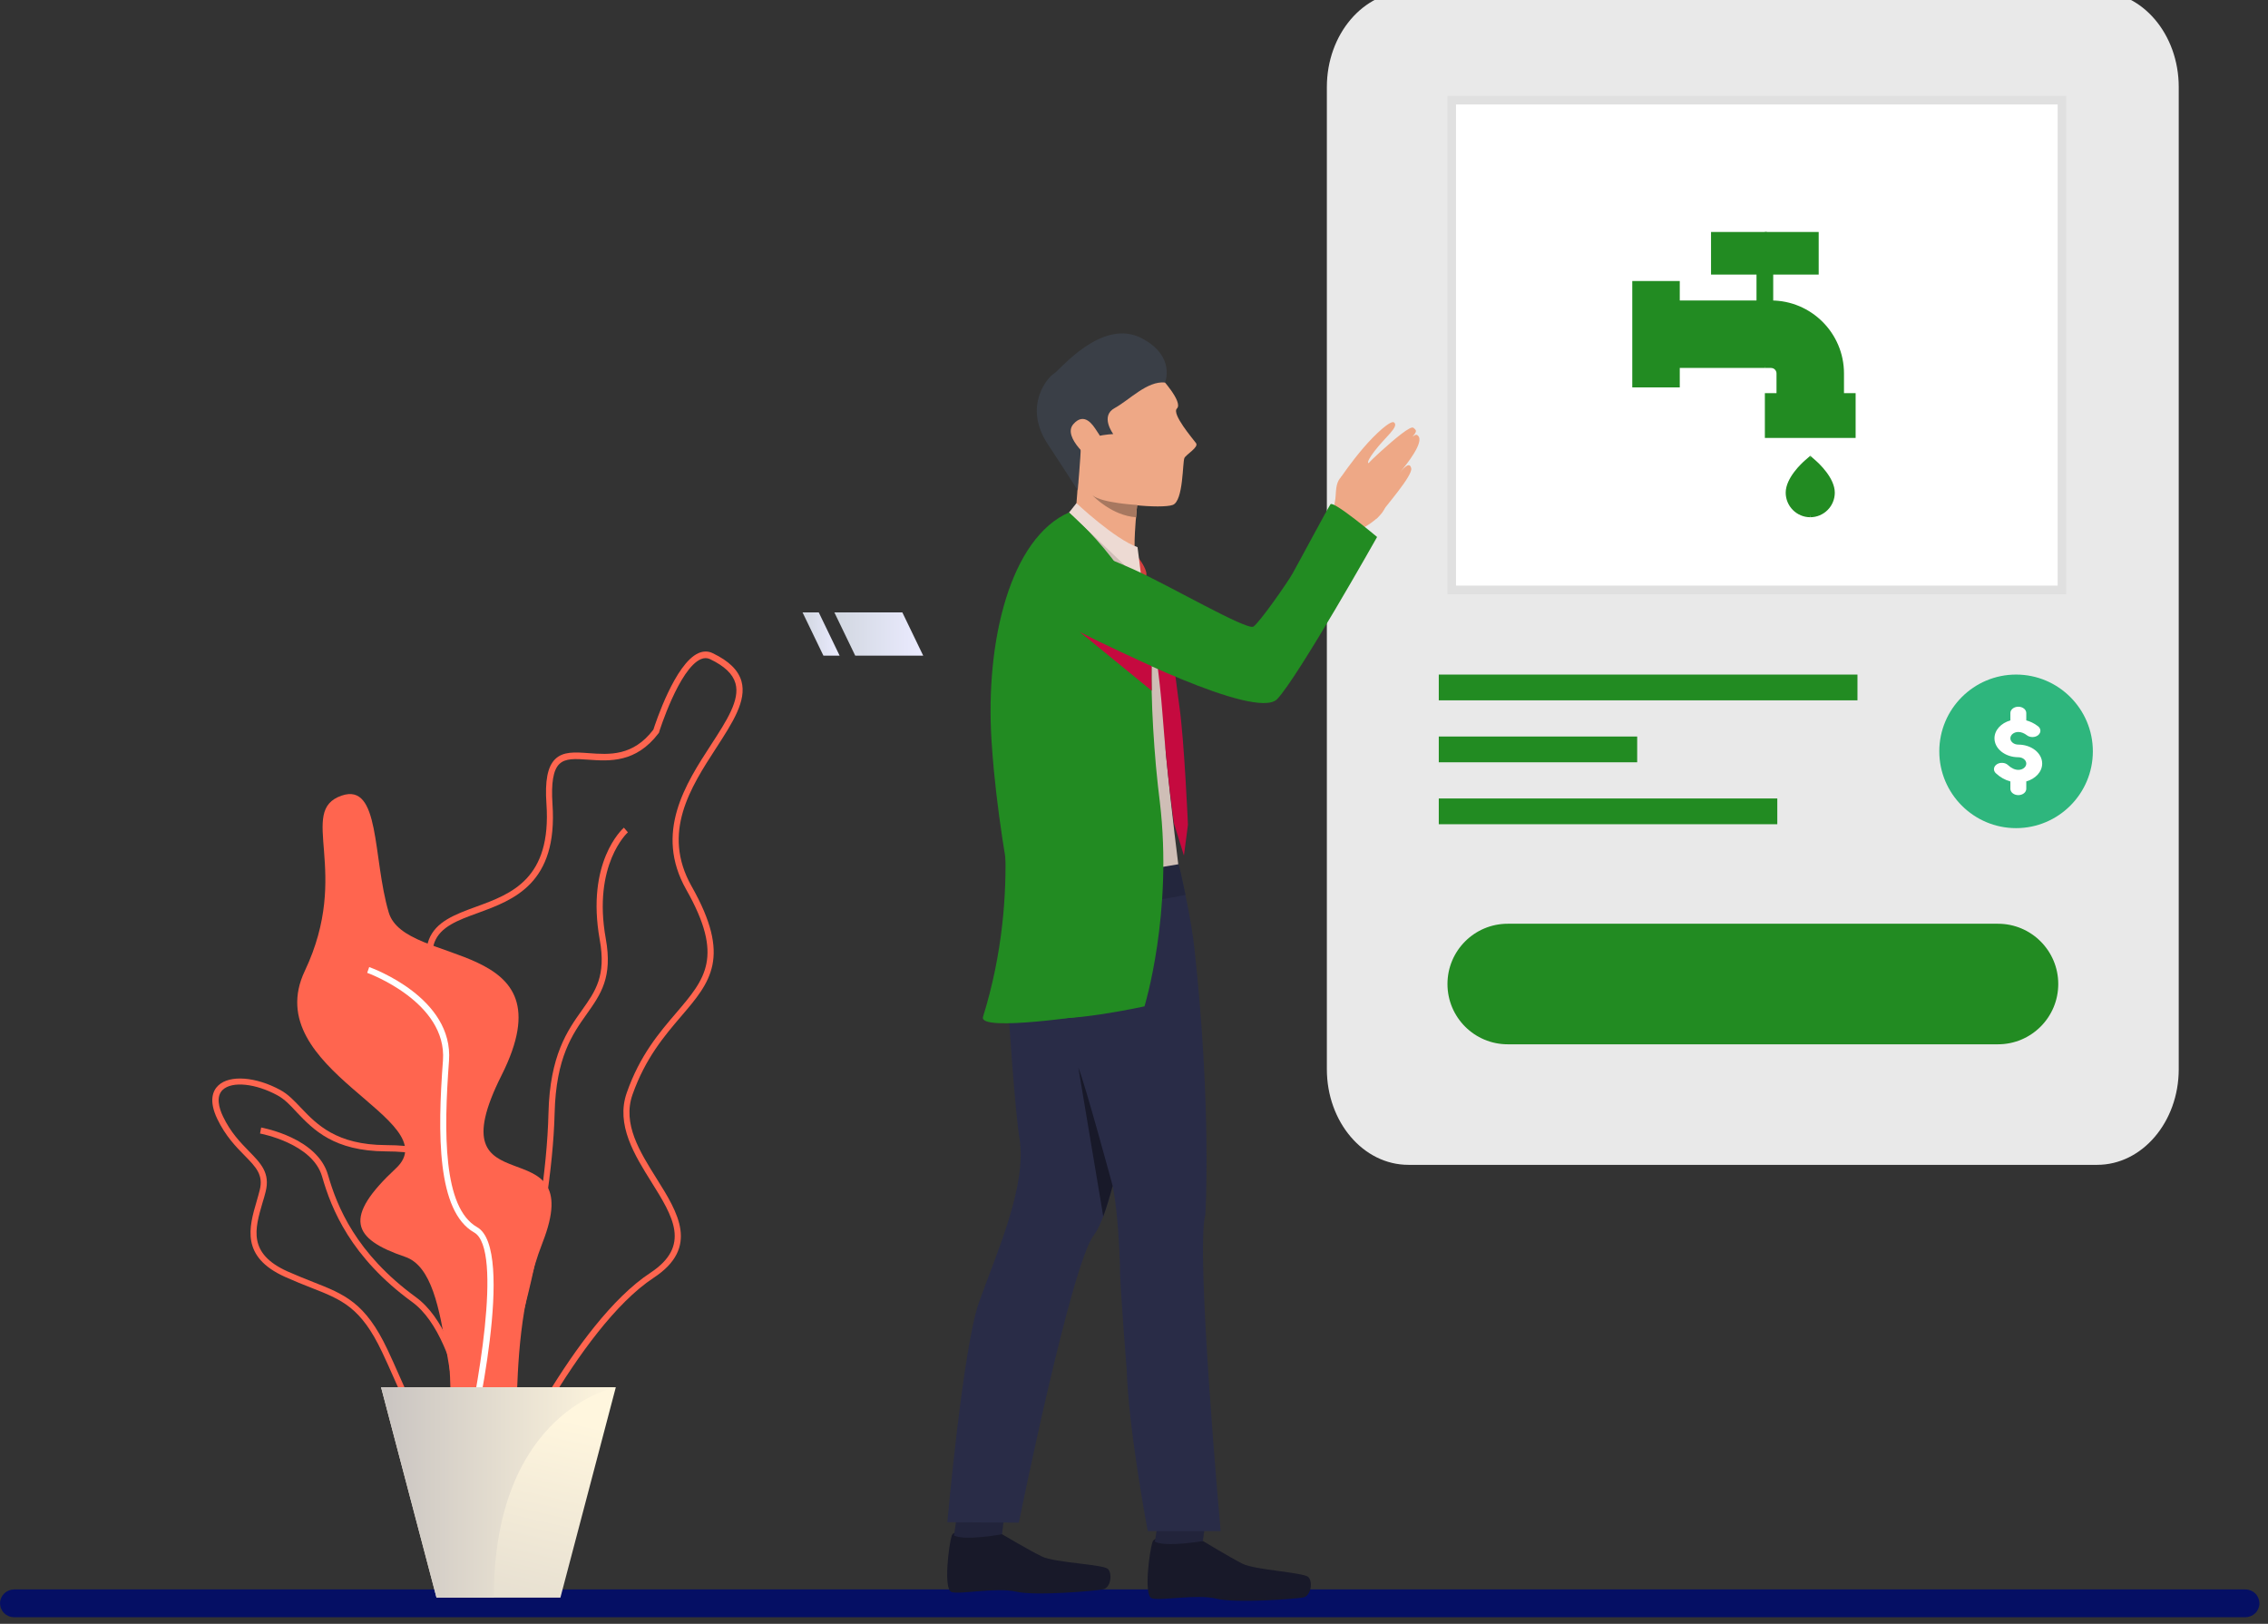 <svg width="264" height="189" viewBox="0 0 264 189" fill="none" xmlns="http://www.w3.org/2000/svg">
<rect x="0" y="0" width="264" height="189" fill="#333333" stroke="none"/>
<path opacity="0.95" d="M244.119 135.58H163.941C158.694 135.58 154.449 130.599 154.449 124.442V10.139C154.449 3.981 158.694 -1 163.941 -1H244.119C249.366 -1 253.61 3.981 253.61 10.139V124.442C253.61 130.583 249.352 135.58 244.119 135.58Z" fill="#F3F3F3"/>
<rect x="168.984" y="11.66" width="71.032" height="57" fill="white" stroke="#E0E0E0"/>
<path d="M204.461 27.973H205.664V35.945H204.461V27.973Z" fill="#228B22"/>
<path d="M205.434 27.973H206.406V35.945H205.434V27.973Z" fill="#228B22"/>
<path d="M194.168 34.973V42.828H205.432L206.985 38.309L205.432 34.973H194.168Z" fill="#228B22"/>
<path d="M205.664 31.959H199.168V27H205.664V31.959Z" fill="#228B22"/>
<path d="M211.699 31.959H205.434V27H211.699V31.959Z" fill="#228B22"/>
<path d="M195.529 45.091H190V32.709H195.529V45.091Z" fill="#228B22"/>
<path d="M210.107 53.582C209.732 53.909 207.859 55.624 207.859 57.344C207.859 58.92 209.142 60.203 210.718 60.203L211.354 57.097L210.718 53.051L210.107 53.582Z" fill="#228B22"/>
<path d="M211.326 53.582L210.715 53.051V60.203C212.291 60.203 213.574 58.92 213.574 57.344C213.574 55.624 211.701 53.909 211.326 53.582Z" fill="#228B22"/>
<path d="M206.154 34.973H205.434V42.828H206.154C206.504 42.828 206.789 43.113 206.789 43.463V46.418H214.644V43.463C214.644 38.781 210.835 34.973 206.154 34.973Z" fill="#228B22"/>
<path d="M215.999 50.974H205.434V45.76H215.999V50.974H215.999Z" fill="#228B22"/>
<path d="M216.213 78.516H167.477V81.514H216.213V78.516Z" fill="#228B22"/>
<path d="M206.881 92.938H167.477V95.936H206.881V92.938Z" fill="#228B22"/>
<path d="M232.569 107.518H175.504C171.629 107.518 168.488 110.659 168.488 114.534C168.488 118.409 171.63 121.55 175.504 121.55H232.569C236.444 121.55 239.585 118.409 239.585 114.534C239.585 110.659 236.444 107.518 232.569 107.518Z" fill="#228B22"/>
<path d="M190.572 85.727H167.477V88.725H190.572V85.727Z" fill="#228B22"/>
<path d="M234.675 96.39C229.746 96.39 225.738 92.382 225.738 87.453C225.738 82.523 229.746 78.516 234.675 78.516C239.605 78.516 243.612 82.523 243.612 87.453C243.612 92.382 239.605 96.39 234.675 96.39Z" fill="#2EB67D"/>
<path d="M234.012 82.993V83.854C232.935 84.158 232.161 84.975 232.161 85.933C232.161 87.149 233.406 88.138 234.938 88.138C235.448 88.138 235.863 88.468 235.863 88.873C235.863 89.278 235.448 89.608 234.938 89.608C234.542 89.608 234.115 89.411 233.736 89.052C233.407 88.741 232.823 88.701 232.432 88.962C232.04 89.224 231.99 89.687 232.319 89.998C232.814 90.465 233.395 90.791 234.012 90.955V91.813C234.012 92.219 234.427 92.548 234.938 92.548C235.449 92.548 235.863 92.219 235.863 91.813V90.952C236.94 90.648 237.714 89.831 237.714 88.873C237.714 87.657 236.469 86.668 234.938 86.668C234.427 86.668 234.012 86.338 234.012 85.933C234.012 85.528 234.427 85.198 234.938 85.198C235.266 85.198 235.612 85.331 235.939 85.582C236.306 85.864 236.892 85.857 237.248 85.565C237.603 85.273 237.593 84.808 237.226 84.526C236.756 84.165 236.286 83.961 235.863 83.849V82.993C235.863 82.587 235.449 82.258 234.938 82.258C234.427 82.258 234.012 82.587 234.012 82.993Z" fill="white"/>
<path d="M263.003 186.619C263.002 186.832 262.959 187.043 262.876 187.24C262.792 187.436 262.67 187.614 262.517 187.763C262.208 188.068 261.79 188.238 261.355 188.237H1.648C1.434 188.239 1.222 188.198 1.023 188.118C0.824 188.037 0.644 187.919 0.491 187.768C0.338 187.618 0.217 187.439 0.133 187.242C0.049 187.045 0.006 186.833 0.004 186.619C0.004 186.405 0.047 186.194 0.131 185.997C0.214 185.801 0.336 185.623 0.489 185.474C0.799 185.169 1.217 184.999 1.651 185H261.358C261.573 184.998 261.785 185.039 261.984 185.119C262.182 185.2 262.363 185.318 262.516 185.469C262.669 185.619 262.79 185.798 262.874 185.995C262.957 186.192 263.001 186.404 263.003 186.619Z" fill="#050F64"/>
<path d="M54.863 166.457C59.192 163.415 64.253 142.191 64.56 129.554C64.721 123.074 66.623 120.383 68.319 117.998C69.928 115.717 71.332 113.757 70.513 109.251C68.963 100.636 73.044 96.906 73.088 96.877L72.62 96.336C72.444 96.497 68.188 100.329 69.811 109.383C70.572 113.596 69.314 115.365 67.734 117.589C66.067 119.929 64.004 122.84 63.844 129.539C63.522 143.098 58.344 163.137 54.453 165.872L54.863 166.457Z" fill="#FF654F"/>
<path d="M45.792 160.269C45.383 159.348 44.958 158.382 44.476 157.373C42.004 152.151 39.81 151.288 36.182 149.87C35.29 149.519 34.295 149.124 33.184 148.626C27.991 146.286 28.986 142.849 29.878 139.806C29.995 139.382 30.127 138.958 30.229 138.534C30.683 136.749 29.805 135.857 28.474 134.497C27.479 133.488 26.251 132.23 25.3 130.255C24.261 128.09 24.788 126.92 25.417 126.335C26.733 125.092 29.776 125.311 32.642 126.876C33.535 127.359 34.266 128.134 35.041 128.953C36.87 130.869 39.151 133.254 44.914 133.283C48.206 133.297 50.005 133.751 50.926 134.804C51.979 135.989 51.789 137.773 51.511 140.231C51.409 141.079 51.306 142.044 51.248 143.097C50.853 149.314 54.524 153.804 54.568 153.848C56.762 156.466 59.468 161.878 58.298 165.228C57.815 166.632 56.718 167.51 55.051 167.846C54.393 167.978 53.778 168.051 53.222 168.051C49.215 168.036 47.737 164.687 45.792 160.269ZM32.321 127.505C29.761 126.101 27.011 125.823 25.929 126.847C25.11 127.622 25.49 128.968 25.958 129.948C26.85 131.82 27.991 132.976 28.986 134C30.375 135.418 31.472 136.545 30.917 138.724C30.814 139.148 30.683 139.587 30.551 140.011C29.673 143.039 28.825 145.891 33.462 147.983C34.544 148.465 35.553 148.86 36.431 149.211C40.088 150.645 42.516 151.596 45.105 157.081C45.587 158.105 46.011 159.055 46.421 159.991C48.659 165.067 50.019 168.139 54.905 167.144C56.309 166.866 57.216 166.135 57.625 164.994C58.649 162.054 56.192 156.905 54.027 154.316C53.866 154.126 50.136 149.577 50.546 143.054C50.619 141.986 50.721 141.02 50.824 140.157C51.072 137.876 51.263 136.237 50.414 135.287C49.639 134.424 47.942 134.029 44.929 134.014C38.859 133.985 36.475 131.484 34.544 129.465C33.783 128.631 33.125 127.944 32.321 127.505Z" fill="#FF654F"/>
<path d="M54.989 172.16L55.706 172.116C55.676 171.444 54.77 155.603 48.407 150.981C41.43 145.891 39.236 140.435 38.183 136.763C36.954 132.448 30.665 131.293 30.401 131.234L30.27 131.936C30.328 131.951 36.384 133.063 37.495 136.953C38.578 140.727 40.83 146.344 47.983 151.551C54.068 155.998 54.989 171.999 54.989 172.16Z" fill="#FF654F"/>
<path d="M53.779 175.73C52.286 174.984 52.33 171.986 52.418 167.451C52.521 161.718 52.667 153.878 49.668 146.652C46.48 138.987 49.317 136.749 52.067 134.57C55.139 132.142 58.05 129.846 52.477 119.504C49.917 114.751 49.098 111.533 49.917 109.383C50.721 107.262 52.989 106.428 55.387 105.55C59.527 104.044 64.207 102.318 63.608 93.571C63.418 90.894 63.739 89.241 64.602 88.378C65.538 87.442 66.928 87.545 68.522 87.662C70.936 87.837 73.671 88.042 76.055 84.927C76.304 84.151 78.586 77.218 81.306 76.019C81.877 75.77 82.447 75.77 82.974 76.033C84.861 76.94 85.943 78.008 86.309 79.295C86.938 81.548 85.285 84.093 83.383 87.033C80.385 91.655 76.977 96.906 80.502 103.152C85.168 111.401 82.71 114.297 79.288 118.29C77.328 120.587 75.119 123.176 73.627 127.403C72.428 130.811 74.475 134.058 76.436 137.188C78.907 141.123 81.453 145.204 76.085 148.729C67.206 154.565 58.43 173.638 58.342 173.829L58.313 173.902L58.24 173.96C56.602 175.247 55.417 175.847 54.51 175.847C54.246 175.891 54.013 175.832 53.779 175.73ZM75.689 148.158C80.472 145.014 78.322 141.576 75.836 137.598C73.876 134.468 71.653 130.913 72.954 127.198C74.475 122.839 76.743 120.192 78.747 117.852C82.096 113.932 84.305 111.343 79.873 103.532C76.128 96.906 79.814 91.231 82.769 86.682C84.583 83.888 86.162 81.46 85.607 79.529C85.299 78.447 84.334 77.525 82.652 76.721C82.316 76.56 81.965 76.56 81.584 76.721C79.054 77.818 76.728 85.16 76.713 85.248L76.699 85.307L76.655 85.351C74.022 88.817 70.936 88.598 68.464 88.422C66.987 88.32 65.816 88.232 65.1 88.934C64.398 89.622 64.149 91.143 64.31 93.571C64.953 102.859 59.776 104.746 55.621 106.267C53.281 107.115 51.277 107.861 50.575 109.675C49.844 111.621 50.634 114.648 53.091 119.197C58.956 130.08 55.68 132.669 52.506 135.17C49.844 137.261 47.343 139.236 50.327 146.403C53.384 153.761 53.237 161.688 53.135 167.481C53.062 171.43 53.003 174.56 54.1 175.101C54.744 175.423 55.958 174.882 57.728 173.507C58.444 171.942 66.84 153.98 75.689 148.158Z" fill="#FF654F"/>
<path d="M39.766 92.605C44.286 91.055 43.349 99.772 45.251 106.208C47.167 112.659 66.489 109.017 58.386 125.15C50.268 141.283 68.654 130.547 63.154 144.633C57.669 158.719 62.672 173.77 56.704 169.952C50.736 166.12 53.354 148.392 47.153 146.286C40.951 144.18 39.927 141.722 46.085 135.989C52.228 130.255 29.98 124.58 35.48 113.01C40.965 101.44 34.544 94.404 39.766 92.605Z" fill="#FF654F"/>
<path d="M54.648 169.033C55.219 166.62 60.075 145.411 55.541 142.836C51.548 140.569 51.65 131.778 52.264 123.485C52.82 116.142 43.371 112.705 42.976 112.559L42.742 113.231C42.83 113.261 52.059 116.625 51.562 123.426C50.919 131.954 50.86 140.993 55.19 143.451C58.627 145.396 55.468 162.451 53.946 168.857L54.648 169.033Z" fill="white"/>
<path d="M71.682 161.469L65.232 185.954H50.81L44.359 161.469H71.682Z" fill="url(#paint0_linear_3101_29139)"/>
<path d="M71.682 161.469C71.682 161.469 57.48 164.131 57.48 185.954H50.81L44.359 161.469H71.682Z" fill="url(#paint1_linear_3101_29139)"/>
<path d="M155.333 60.129C155.333 60.129 155.246 58.973 155.377 58.432C155.611 57.496 155.26 55.989 156.445 55.258C157.615 54.527 160.994 57.598 161.257 58.447C161.521 59.31 160.263 60.758 157.63 61.986C154.997 63.215 155.333 60.129 155.333 60.129Z" fill="#EEA886"/>
<path d="M156.078 55.567C156.078 55.567 157.219 53.856 158.726 52.101C160.042 50.565 161.9 48.839 162.28 49.175C162.88 49.673 161.198 50.916 159.983 52.525C158.872 54.002 159.34 53.9 159.34 53.9C159.34 53.9 159.208 53.929 160.729 52.539C162.368 51.062 164.196 49.526 164.518 49.79C164.927 50.111 164.942 50.184 164.43 50.828C164.796 50.521 164.942 50.58 165.074 50.726C165.805 51.472 163.743 54.031 162.923 55.041C163.552 54.265 164.108 53.768 164.269 54.514C164.445 55.362 161.358 58.844 160.378 60.204C159.325 61.667 156.078 55.567 156.078 55.567Z" fill="#EEA886"/>
<path d="M116.64 178.576C116.64 178.576 119.843 180.477 121.306 181.179C122.754 181.881 128.4 182.086 128.956 182.613C129.511 183.139 129.307 184.836 128.371 184.997C127.434 185.172 120.574 185.787 118.278 185.26C115.982 184.719 111.711 185.626 110.76 185.304C109.809 184.982 110.423 179.877 110.789 178.722C111.169 177.581 116.64 178.576 116.64 178.576Z" fill="#181929"/>
<path d="M116.898 176.486L116.634 178.578C116.634 178.578 112.349 179.382 111.047 178.724L111.369 176.559L116.898 176.486Z" fill="#22243B"/>
<path d="M134.115 105.092C134.071 106.54 133.808 109.685 133.501 112.976C133.428 113.707 133.355 114.453 133.296 115.184C132.872 119.616 132.433 123.726 132.433 123.726C131.892 127.266 130.78 133.395 129.522 138.031C129.157 139.363 128.791 140.577 128.425 141.571C128.06 142.537 127.694 143.283 127.343 143.736C124.681 147.129 118.596 177.231 118.596 177.231L110.273 177.173C110.273 177.173 112.102 156.783 113.945 151.62C115.993 145.842 119.562 138.075 118.669 132.503C118.113 129.007 117.397 117.89 117.397 117.89C117.397 117.89 116.695 105.399 119.971 96.243C120.79 93.975 134.115 105.092 134.115 105.092Z" fill="#292C47"/>
<path d="M140.017 179.359C140.017 179.359 143.206 181.29 144.654 182.021C146.102 182.738 151.733 183.016 152.289 183.557C152.845 184.098 152.611 185.78 151.675 185.941C150.738 186.102 143.864 186.643 141.582 186.073C139.3 185.517 135.015 186.365 134.064 186.029C133.113 185.693 133.786 180.588 134.166 179.447C134.546 178.306 140.017 179.359 140.017 179.359Z" fill="#181929"/>
<path d="M140.306 177.277L140.013 179.369C140.013 179.369 135.713 180.115 134.426 179.442L134.777 177.277H140.306Z" fill="#22243B"/>
<path d="M130.371 147.423C130.151 140.768 129.566 136.336 127.855 132.489C126.421 129.257 125.178 119.12 125.178 119.12C125.178 119.12 121.273 107.229 122.063 97.546C122.267 95.132 137.333 101.202 137.333 101.202C137.669 102.607 138.664 107.053 139.03 110.344C141.077 129.154 140.302 141.397 140.302 141.397C139.132 145.551 142.087 178.213 142.087 178.213H133.603C133.603 178.213 131.38 166.585 131.146 159.359C131.146 159.373 130.283 148.564 130.371 147.423Z" fill="#292C47"/>
<path d="M130.167 61.26C130.167 61.26 134.117 67.74 135.272 71.353C136.428 74.966 135.492 85.482 135.696 87.589C136.325 94.141 137.247 101.367 137.247 101.367L123.995 109.836C123.995 109.836 121.611 104.278 119.548 97.359C117.471 90.441 117.31 84.21 117.325 80.056C117.384 67.009 124.448 59.637 124.448 59.637L130.167 61.26Z" fill="#CFBEB6"/>
<path d="M135.049 43.881C135.049 43.881 137.77 46.792 136.995 47.553C136.366 48.181 138.852 51.078 139.218 51.575C139.569 52.058 138.106 52.862 137.872 53.301C137.638 53.74 137.77 58.303 136.512 58.771C135.254 59.239 128.906 58.742 126.887 57.513C124.869 56.285 121.622 49.176 121.856 45.768C122.075 42.345 130.266 38.806 135.049 43.881Z" fill="#EEA886"/>
<path d="M132.474 57.775C132.474 57.775 132.43 58.155 132.371 58.77C132.342 59.018 132.313 59.311 132.284 59.618C132.269 59.808 132.254 59.998 132.24 60.203C132.24 60.262 132.225 60.306 132.225 60.364C132.21 60.452 132.21 60.554 132.196 60.642C132.167 61.081 132.137 61.534 132.108 61.988C132.049 63.143 132.035 64.255 132.167 64.869C132.503 66.566 125.219 59.428 125.219 59.428C125.219 59.428 125.833 53.899 125.541 47.682C125.233 41.466 132.474 57.775 132.474 57.775Z" fill="#EEA886"/>
<path d="M135.612 44.522C135.612 44.522 136.899 41.494 132.935 39.388C128.269 36.916 123.325 43.132 122.667 43.498C122.009 43.864 119.025 47.228 121.95 51.675C125.636 57.291 125.446 57.101 125.446 57.101C125.446 57.101 125.812 52.962 125.797 52.157C125.753 50.694 129.586 50.519 129.586 50.519C129.586 50.519 128.006 48.427 129.761 47.491C131.487 46.54 133.535 44.317 135.612 44.522Z" fill="#3A3F47"/>
<path d="M127.548 49.979C127.27 49.584 126.246 47.858 124.93 49.38C123.614 50.901 127.139 53.739 127.431 53.709C127.724 53.695 129.889 53.285 127.548 49.979Z" fill="#EEA886"/>
<path d="M137.991 104.157C137.991 104.157 137.333 101.056 137.201 100.588L117.82 103.806L118.025 106.307C118.025 106.336 131.994 105.488 137.991 104.157Z" fill="#23263D"/>
<path d="M116.106 90.51C116.106 90.51 119.09 103.367 114.424 118.359C113.853 120.188 127.325 118.081 127.325 118.081L116.106 90.51Z" fill="#228B22"/>
<path d="M133.221 117.133C133.221 117.133 123.655 119.239 120.964 118.289C120.964 118.289 117.059 104.057 115.684 89.62C115.581 88.508 115.494 87.382 115.42 86.27C114.66 74.525 117.644 62.604 124.46 59.635C124.65 59.766 134.245 68.221 134.07 75.973C134.055 76.5 134.055 77.026 134.04 77.553C134.04 78.503 134.04 79.454 134.055 80.405C134.114 83.345 134.304 86.285 134.552 89.137C134.582 89.43 134.611 89.737 134.64 90.029C134.684 90.512 134.743 90.98 134.786 91.463C134.86 92.092 134.933 92.721 135.006 93.335C136.556 106.265 133.221 117.133 133.221 117.133Z" fill="#228B22"/>
<path d="M132.824 66.916C132.824 66.916 134.623 74.054 135.311 83.035C135.881 90.553 136.656 95.862 136.656 95.862L137.812 99.578L138.28 95.994C138.28 95.994 137.856 86.296 137.3 82.347C136.73 78.369 136.481 73.322 133.307 66.769L132.824 66.916Z" fill="#C50A3F"/>
<path d="M132.621 66.919C132.621 66.919 132.84 67.124 133.147 67.168C133.454 67.212 133.893 66.729 132.328 64.652L132.621 66.919Z" fill="#D44040"/>
<path d="M125.301 58.566C125.301 58.566 129.763 62.764 132.41 63.686L132.922 67.708L124.453 59.634L125.301 58.566Z" fill="#EDDAD3"/>
<path d="M128.307 74.817C126.551 74.188 119.253 70.648 121.198 66.509C123.143 62.369 128.146 64.578 131.919 66.26C135.869 68.015 145.171 73.427 145.903 72.93C146.634 72.433 149.852 67.825 150.437 66.787C151.022 65.763 154.533 59.195 154.869 58.698C155.191 58.215 160.296 62.501 160.296 62.501C160.296 62.501 151.125 78.781 148.667 81.37C146.181 83.959 128.307 74.817 128.307 74.817Z" fill="#228B22"/>
<path d="M129.517 138.035C129.151 139.381 128.785 140.595 128.42 141.575L125.523 124.271C126.24 125.91 129.517 138.035 129.517 138.035Z" fill="#181929"/>
<path d="M134.068 80.403L125.672 73.543C127.895 74.728 133.366 77.229 134.053 77.536C134.038 78.501 134.038 79.452 134.068 80.403Z" fill="#C50A3F"/>
<path d="M132.372 58.772C132.343 59.02 132.314 59.313 132.284 59.62C132.27 59.81 132.255 60.001 132.241 60.205C129.461 60.015 127.311 57.806 127.18 57.66C128.306 58.567 132.372 58.772 132.372 58.772Z" fill="#A77860"/>
<path d="M99.549 76.311H107.462L105.034 71.279H97.121L99.549 76.311Z" fill="url(#paint2_linear_3101_29139)"/>
<path d="M95.846 76.311H97.733L95.305 71.279H93.418L95.846 76.311Z" fill="url(#paint3_linear_3101_29139)"/>
<defs>
<linearGradient id="paint0_linear_3101_29139" x1="46.511" y1="211.105" x2="57.626" y2="163.191" gradientUnits="userSpaceOnUse">
<stop stop-color="#C9C4C1"/>
<stop offset="1" stop-color="#FFF6DE"/>
</linearGradient>
<linearGradient id="paint1_linear_3101_29139" x1="44.363" y1="173.715" x2="71.686" y2="173.715" gradientUnits="userSpaceOnUse">
<stop stop-color="#C9C4C1"/>
<stop offset="1" stop-color="#FFF6DE"/>
</linearGradient>
<linearGradient id="paint2_linear_3101_29139" x1="97.125" y1="73.793" x2="107.462" y2="73.793" gradientUnits="userSpaceOnUse">
<stop stop-color="#D1D7E0"/>
<stop offset="1" stop-color="#EBEBFF"/>
</linearGradient>
<linearGradient id="paint3_linear_3101_29139" x1="93.42" y1="73.793" x2="97.728" y2="73.793" gradientUnits="userSpaceOnUse">
<stop stop-color="#D1D7E0"/>
<stop offset="1" stop-color="#EBEBFF"/>
</linearGradient>
</defs>
</svg>
